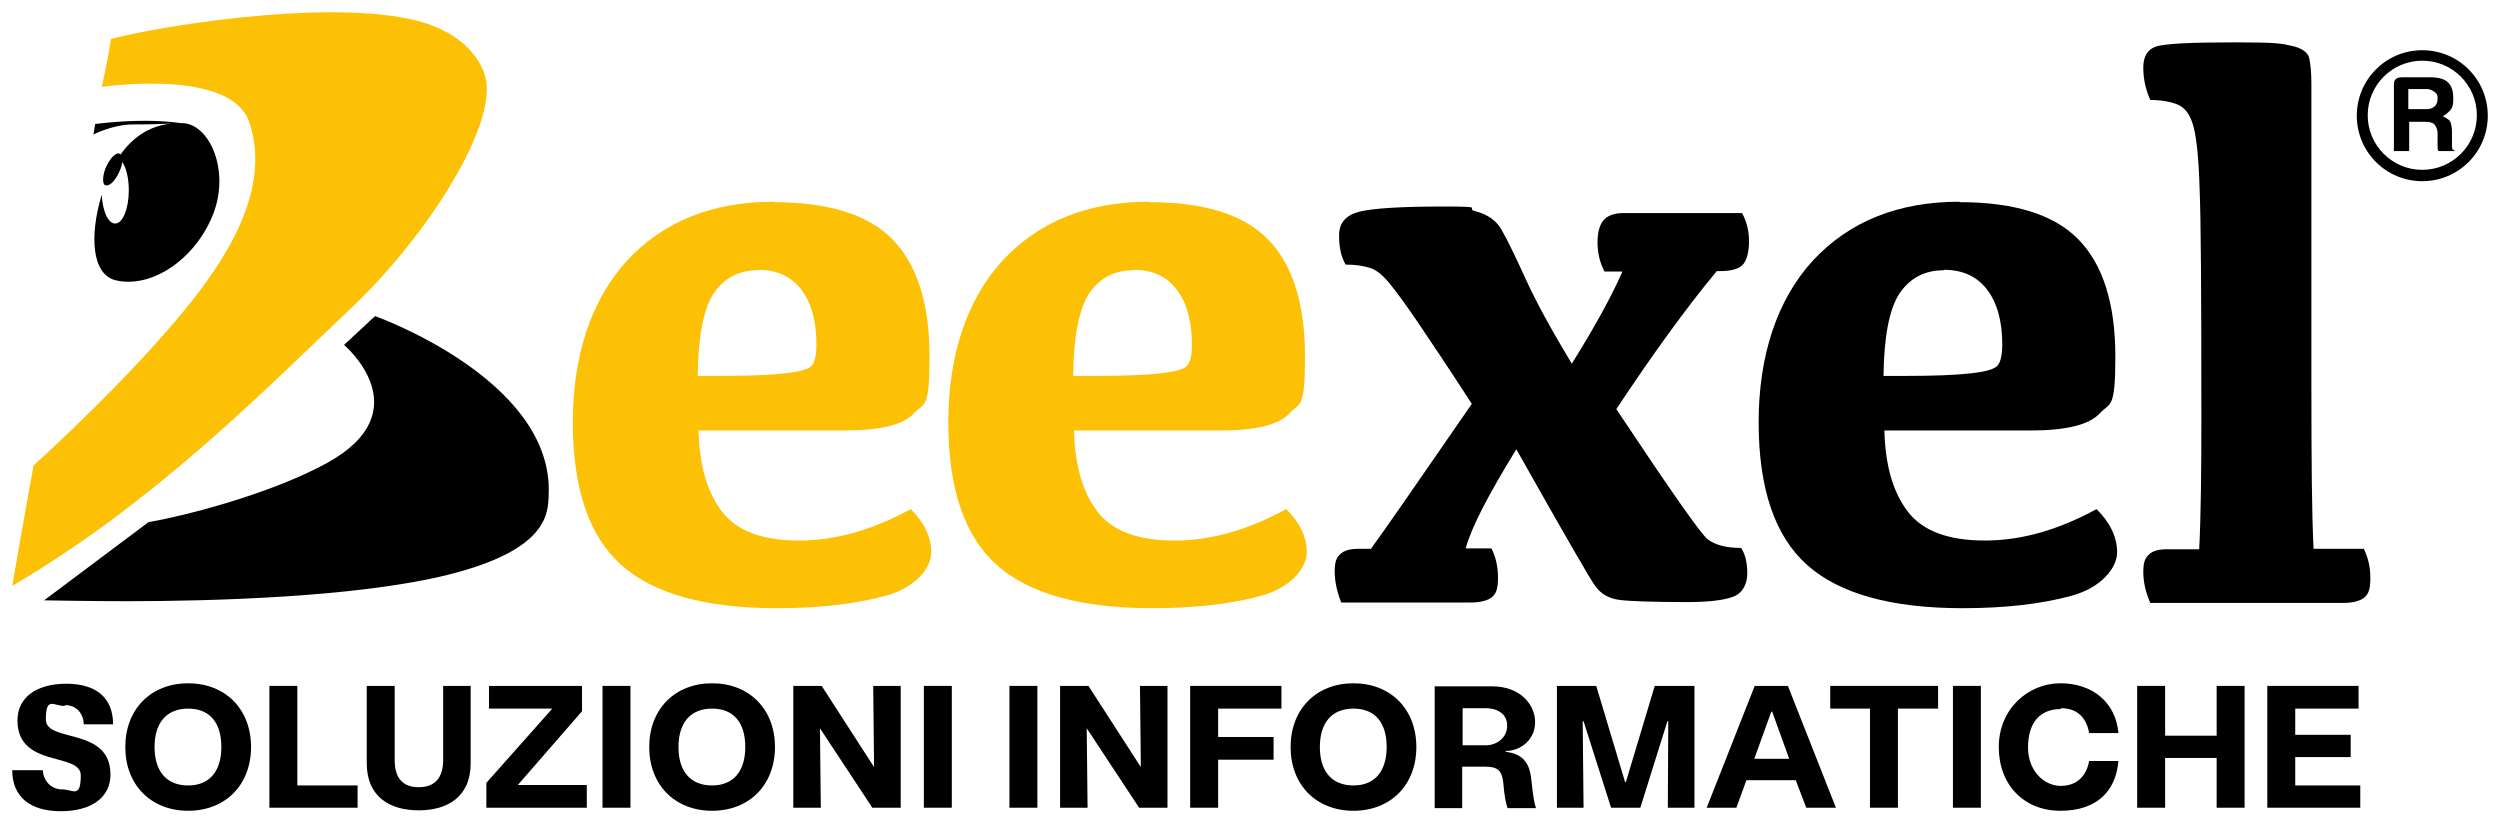 <svg xmlns="http://www.w3.org/2000/svg" id="Livello_1" viewBox="0 0 572.6 189.4"><defs><style> .st0 { fill: #010101; } .st1 { fill: #fcc104; } </style></defs><g><path d="M14.9,161.5c2.7,0,4.2,2,4.3,4.4h6.7c0-6.1-3.9-9.3-10.7-9.3s-11.2,3.1-11.2,8.4c0,11,14.5,7.2,14.5,12.6s-1.8,3.2-4.3,3.2-4.3-2-4.4-4.4H2.8c0,6.1,4.1,9.4,11.1,9.4s11.4-3.1,11.4-8.4c0-11-14.8-7.2-14.8-12.6s1.8-3.1,4.3-3.1Z"></path><path d="M43.1,156.5c-8.5,0-14.4,5.9-14.4,14.6s5.9,14.6,14.4,14.6,14.4-5.9,14.4-14.6-5.9-14.6-14.4-14.6ZM43.1,179.9c-5.1,0-7.7-3.4-7.7-8.8s2.6-8.8,7.7-8.8,7.6,3.4,7.6,8.8-2.6,8.8-7.6,8.8Z"></path><polygon points="68.1 157.1 61.7 157.1 61.7 185 81.9 185 81.9 179.9 68.1 179.9 68.1 157.1"></polygon><path d="M101.5,174.1c0,3.7-1.6,6.2-5.6,6.2s-5.5-2.5-5.5-6.2v-17h-6.4v17.7c0,7.8,5.4,10.8,11.9,10.8s11.9-3,11.9-10.8v-17.7h-6.3v17Z"></path><polygon points="133.3 162.9 133.3 157.1 112 157.1 112 162.3 126.5 162.3 111.4 179.3 111.4 185 134.4 185 134.4 179.8 118.6 179.8 133.3 162.9"></polygon><rect x="138" y="157.1" width="6.4" height="27.9"></rect><path d="M163.1,156.5c-8.5,0-14.4,5.9-14.4,14.6s5.9,14.6,14.4,14.6,14.4-5.9,14.4-14.6-5.9-14.6-14.4-14.6ZM163.1,179.9c-5.1,0-7.7-3.4-7.7-8.8s2.6-8.8,7.7-8.8,7.6,3.4,7.6,8.8-2.6,8.8-7.6,8.8Z"></path><polygon points="200.2 175.7 188.2 157.1 181.7 157.1 181.7 185 188 185 187.8 166.8 199.8 185 206.3 185 206.3 157.1 200 157.1 200.2 175.7"></polygon><rect x="211.6" y="157.1" width="6.4" height="27.9"></rect><rect x="231.2" y="157.1" width="6.4" height="27.9"></rect><polygon points="261.3 175.7 249.3 157.1 242.8 157.1 242.8 185 249.1 185 248.9 166.8 260.9 185 267.4 185 267.4 157.1 261.1 157.1 261.3 175.7"></polygon><polygon points="272.6 185 279 185 279 174 291.7 174 291.7 168.8 279 168.8 279 162.3 293.5 162.3 293.5 157.1 272.6 157.1 272.6 185"></polygon><path d="M310,156.5c-8.5,0-14.4,5.9-14.4,14.6s5.9,14.6,14.4,14.6,14.4-5.9,14.4-14.6-5.9-14.6-14.4-14.6ZM310,179.9c-5.1,0-7.7-3.4-7.7-8.8s2.6-8.8,7.7-8.8,7.6,3.4,7.6,8.8-2.6,8.8-7.6,8.8Z"></path><path d="M344.9,172.2v-.2c3.3,0,6.7-2.5,6.7-6.6s-3.5-8.2-9.8-8.2h-13.2v27.9h6.3v-9.5h5.3c2.7,0,3.8.8,4.1,3.6.3,3.6.7,5.1,1,5.9h6.5c-.4-1.1-.7-3-1.1-6.8-.4-3.6-2-5.7-5.9-6.1ZM340.3,170.7h-5.3v-8.5h5.3c2.5,0,4.9,1.2,4.9,4s-2.4,4.5-4.9,4.5Z"></path><polygon points="372.4 179.1 372.2 179.1 365.6 157.1 356.6 157.1 356.6 185 362.7 185 362.5 165.2 362.7 165.2 369 185 375.7 185 381.9 165.2 382.1 165.2 382 185 388.1 185 388.1 157.1 379 157.1 372.4 179.1"></polygon><path d="M401.9,157.1l-11,27.9h6.8l2.3-6.3h11.3l2.4,6.3h6.8l-11-27.9h-7.6ZM401.8,173.8l3.9-10.8h.2l3.9,10.8h-8Z"></path><polygon points="419.2 162.3 428.3 162.3 428.3 185 434.7 185 434.7 162.3 443.9 162.3 443.9 157.1 419.2 157.1 419.2 162.3"></polygon><rect x="447.3" y="157.1" width="6.4" height="27.9"></rect><path d="M472,162.2c3.9,0,5.9,2.3,6.5,5.7h6.7c-.6-7-5.9-11.4-13.3-11.4s-14.1,5.9-14.1,14.6,5.8,14.6,14.1,14.6,12.7-4.4,13.3-11.4h-6.7c-.6,3.3-2.7,5.7-6.5,5.7s-7.5-3.4-7.5-8.8,2.5-8.8,7.5-8.8Z"></path><polygon points="507.7 168.5 495.9 168.5 495.9 157.1 489.5 157.1 489.5 185 495.9 185 495.9 173.6 507.7 173.6 507.7 185 514.1 185 514.1 157.1 507.7 157.1 507.7 168.5"></polygon><polygon points="525.7 173.4 538.4 173.4 538.4 168.3 525.7 168.3 525.7 162.3 540.2 162.3 540.2 157.1 519.3 157.1 519.3 185 540.6 185 540.6 179.9 525.7 179.9 525.7 173.4"></polygon></g><g><path class="st0" d="M85.9,72.4l-7.1,6.6s17.9,15.1-4,27.1c-13.4,7.3-33.2,12.2-40.8,13.5l-23.9,17.9s10.5.2,19.1.2c19.1,0,52.9-.9,73.6-6.1,24.1-6.1,22.7-14.9,22.9-19.4,0-25.7-39.8-39.8-39.8-39.8Z"></path><path class="st1" d="M25.5,8.9C36,6.1,72.9,0,93.6,4.3c11.9,2.4,16.4,9.1,17.5,13.1,3.2,10.8-13.2,36.7-30.8,53.3-20.4,19.3-44.7,44.2-77.5,63.5,2.1-11.9,2.7-15.7,4.9-27.6,10.5-9.6,28.1-26.6,38.8-41,11.8-16,13.8-28,10.6-37.6-3.5-10.4-24.5-9.3-33.8-8.1,1-4.5,1.5-7,2.1-10.9Z"></path><path d="M41.8,28.2c-.1,0-.3,0-.4,0-6.9-1-14.8-.4-19.6.2l-.4,2.4s4.5-2.3,9-2.3,6.2-.1,8.9-.2c-4.4.4-8.5,2.6-11.7,7.1,0,0-.1-.1-.2-.2-.6-.3-1.5.4-2.3,1.6-.3.4-.5.9-.8,1.4-.8,1.9-.9,3.7-.3,4.2,0,0,0,0,.2,0,.8.4,2.2-1,3.1-3,.4-.8.6-1.6.7-2.3.9,1.3,1.5,3.7,1.5,6.5,0,4.2-1.4,7.6-3.1,7.6s-2.9-2.9-3.1-6.6c-2.9,9.6-2.2,18.3,3.2,19.6,7.9,1.9,17.8-4.4,22.1-14.6,4.3-10.2-.5-21.1-6.7-21.4Z"></path></g><g><path class="st1" d="M177.2,46.3c12.5,0,21.6,2.8,27.2,8.5,5.6,5.7,8.5,14.6,8.5,26.9s-1.2,10.4-3.6,13c-2.4,2.6-7.7,3.9-15.8,3.9h-33.5c.2,7.9,1.9,14,5.3,18.5,3.4,4.5,9.3,6.7,17.7,6.7s16.8-2.4,25.6-7.2c3.1,3.1,4.7,6.4,4.7,9.9s-3.5,8.1-10.6,10c-7.1,1.9-15.3,2.8-24.8,2.8-16.3,0-28.2-3.3-35.6-9.9-7.4-6.6-11.1-17.5-11.1-32.7s4.2-28.1,12.5-37.1c8.3-8.9,19.5-13.4,33.5-13.4ZM173.6,61.9c-4.4,0-7.8,1.8-10.2,5.4-2.3,3.6-3.5,9.9-3.6,18.8h4.8c6.7,0,11.8-.2,15.3-.6,3.5-.4,5.6-1,6.2-2,.6-.9.9-2.5.9-4.6,0-5.4-1.2-9.6-3.5-12.6-2.3-3-5.6-4.5-9.8-4.5Z"></path><path class="st1" d="M263.2,46.3c12.5,0,21.6,2.8,27.2,8.5,5.6,5.7,8.5,14.6,8.5,26.9s-1.2,10.4-3.6,13c-2.4,2.6-7.7,3.9-15.8,3.9h-33.5c.2,7.9,1.9,14,5.3,18.5,3.4,4.5,9.3,6.7,17.7,6.7s16.8-2.4,25.6-7.2c3.1,3.1,4.7,6.4,4.7,9.9s-3.5,8.1-10.6,10c-7.1,1.9-15.3,2.8-24.8,2.8-16.3,0-28.2-3.3-35.6-9.9-7.4-6.6-11.1-17.5-11.1-32.7s4.2-28.1,12.5-37.1c8.3-8.9,19.5-13.4,33.5-13.4ZM259.6,61.9c-4.4,0-7.8,1.8-10.2,5.4-2.3,3.6-3.5,9.9-3.6,18.8h4.8c6.7,0,11.8-.2,15.3-.6,3.5-.4,5.6-1,6.2-2,.6-.9.9-2.5.9-4.6,0-5.4-1.2-9.6-3.5-12.6s-5.6-4.5-9.8-4.5Z"></path></g><g><path d="M314,125.7c3-4.1,10.7-15.2,23.1-33.2-5.3-8.2-9.4-14.3-12.1-18.3-2.7-4-4.9-7-6.5-9-1.6-2-3.1-3.3-4.6-3.8-1.5-.5-3.4-.8-5.7-.8-1-1.7-1.5-3.9-1.5-6.7s1.5-4.6,4.6-5.4c3.1-.8,9.6-1.2,19.6-1.2s4.3.4,7.1,1.1c2.7.7,4.7,2.1,5.9,4.2,1.2,2.1,3,5.7,5.4,11,2.4,5.3,6,11.9,10.7,19.7,5.2-8.3,9.1-15.4,11.6-21.1h-4.1c-1.1-2.1-1.6-4.3-1.6-6.7s.5-4,1.4-5.1c.9-1,2.4-1.6,4.5-1.6h27.2c1.1,2,1.6,4.2,1.6,6.5s-.5,4.4-1.5,5.4c-1,1-2.8,1.4-5.4,1.4h-.5c-7.3,8.8-14.9,19.4-23,31.6,12.3,18.5,19.3,28.5,20.9,29.8,1.7,1.3,4.2,2,7.7,2,.9,1.4,1.4,3.3,1.4,5.8s-1.1,4.6-3.3,5.4c-2.2.8-5.7,1.2-10.4,1.2-8.1,0-13.3-.2-15.6-.5-2.3-.3-4.1-1.3-5.4-3-1.3-1.7-7.3-12.2-18.2-31.5-6.4,10.4-10.3,17.9-11.6,22.7h5.9c1,2,1.5,4.2,1.5,6.7s-.4,3.6-1.3,4.4c-.9.8-2.6,1.3-5.1,1.3h-29.5c-1-2.5-1.5-4.9-1.5-7.1s.4-3.2,1.3-4c.8-.8,2.2-1.2,4.1-1.2h3.1Z"></path><path d="M448.8,46.3c12.5,0,21.6,2.8,27.2,8.5,5.6,5.7,8.5,14.6,8.5,26.9s-1.2,10.4-3.6,13c-2.4,2.6-7.7,3.9-15.8,3.9h-33.5c.2,7.9,1.9,14,5.3,18.5,3.4,4.5,9.3,6.7,17.7,6.7s16.8-2.4,25.6-7.2c3.1,3.1,4.7,6.4,4.7,9.9s-3.5,8.1-10.6,10c-7.1,1.9-15.3,2.8-24.8,2.8-16.3,0-28.2-3.3-35.6-9.9-7.4-6.6-11.1-17.5-11.1-32.7s4.2-28.1,12.5-37.1c8.3-8.9,19.5-13.4,33.5-13.4ZM445.2,61.9c-4.4,0-7.8,1.8-10.2,5.4-2.3,3.6-3.5,9.9-3.6,18.8h4.8c6.7,0,11.8-.2,15.3-.6,3.5-.4,5.6-1,6.2-2,.6-.9.9-2.5.9-4.6,0-5.4-1.2-9.6-3.5-12.6-2.3-3-5.6-4.5-9.8-4.5Z"></path><path d="M504.2,94.6c0-27.3-.1-44.4-.4-51.3-.2-7-.7-11.7-1.4-14.3-.7-2.6-1.8-4.2-3.5-5-1.7-.7-3.8-1.1-6.4-1.1-1.1-2.5-1.6-4.9-1.6-7.4s.9-4.1,2.8-4.8c1.9-.7,7.9-1,18.1-1s10.7.3,13.1.8c2.3.5,3.7,1.5,4,2.8.3,1.4.5,3.3.5,5.9v69.2c0,17.2.1,29.6.5,37.3h11.5c1,2,1.5,4.2,1.5,6.7s-.4,3.6-1.3,4.4c-.9.8-2.6,1.3-5.1,1.3h-44c-1.1-2.5-1.6-4.9-1.6-7.1s.4-3.2,1.3-4c.8-.8,2.2-1.2,4.1-1.2h7.4c.4-7.7.5-18,.5-31.1Z"></path></g><path d="M561.7,34.3c0-.3-.1-.5-.1-.7v-3.5c0-.9-.2-2-.5-2.4s-.9-.7-1.6-1.1c.5-.2,1.5-1,1.9-1.6s.5-1.2.5-2.4c0-1.8-.4-3-1.3-3.8-.7-.7-2.1-1.1-4-1.1h-6.4c-1.3,0-1.9.5-1.9,1.6v15.3h3.5v-6.7h3.8c.9,0,1.5.2,1.9.5.3.4.8,1,.8,2.1v3c0,.2,0,1.1.3,1.1h4c-.4,0-.6-.1-.7-.4ZM555.9,25h-4.3v-4.6h4.3c.6,0,1.3.3,1.9.8s.5,1.2.5,1.6-.2,1.1-.6,1.5-1.1.7-1.8.7Z"></path><path d="M554.8,13.9c6.9,0,12.5,5.6,12.5,12.5s-5.6,12.5-12.5,12.5-12.5-5.6-12.5-12.5,5.6-12.5,12.5-12.5M554.8,11.5c-8.3,0-15,6.7-15,15s6.7,15,15,15,15-6.7,15-15-6.7-15-15-15h0Z"></path></svg>